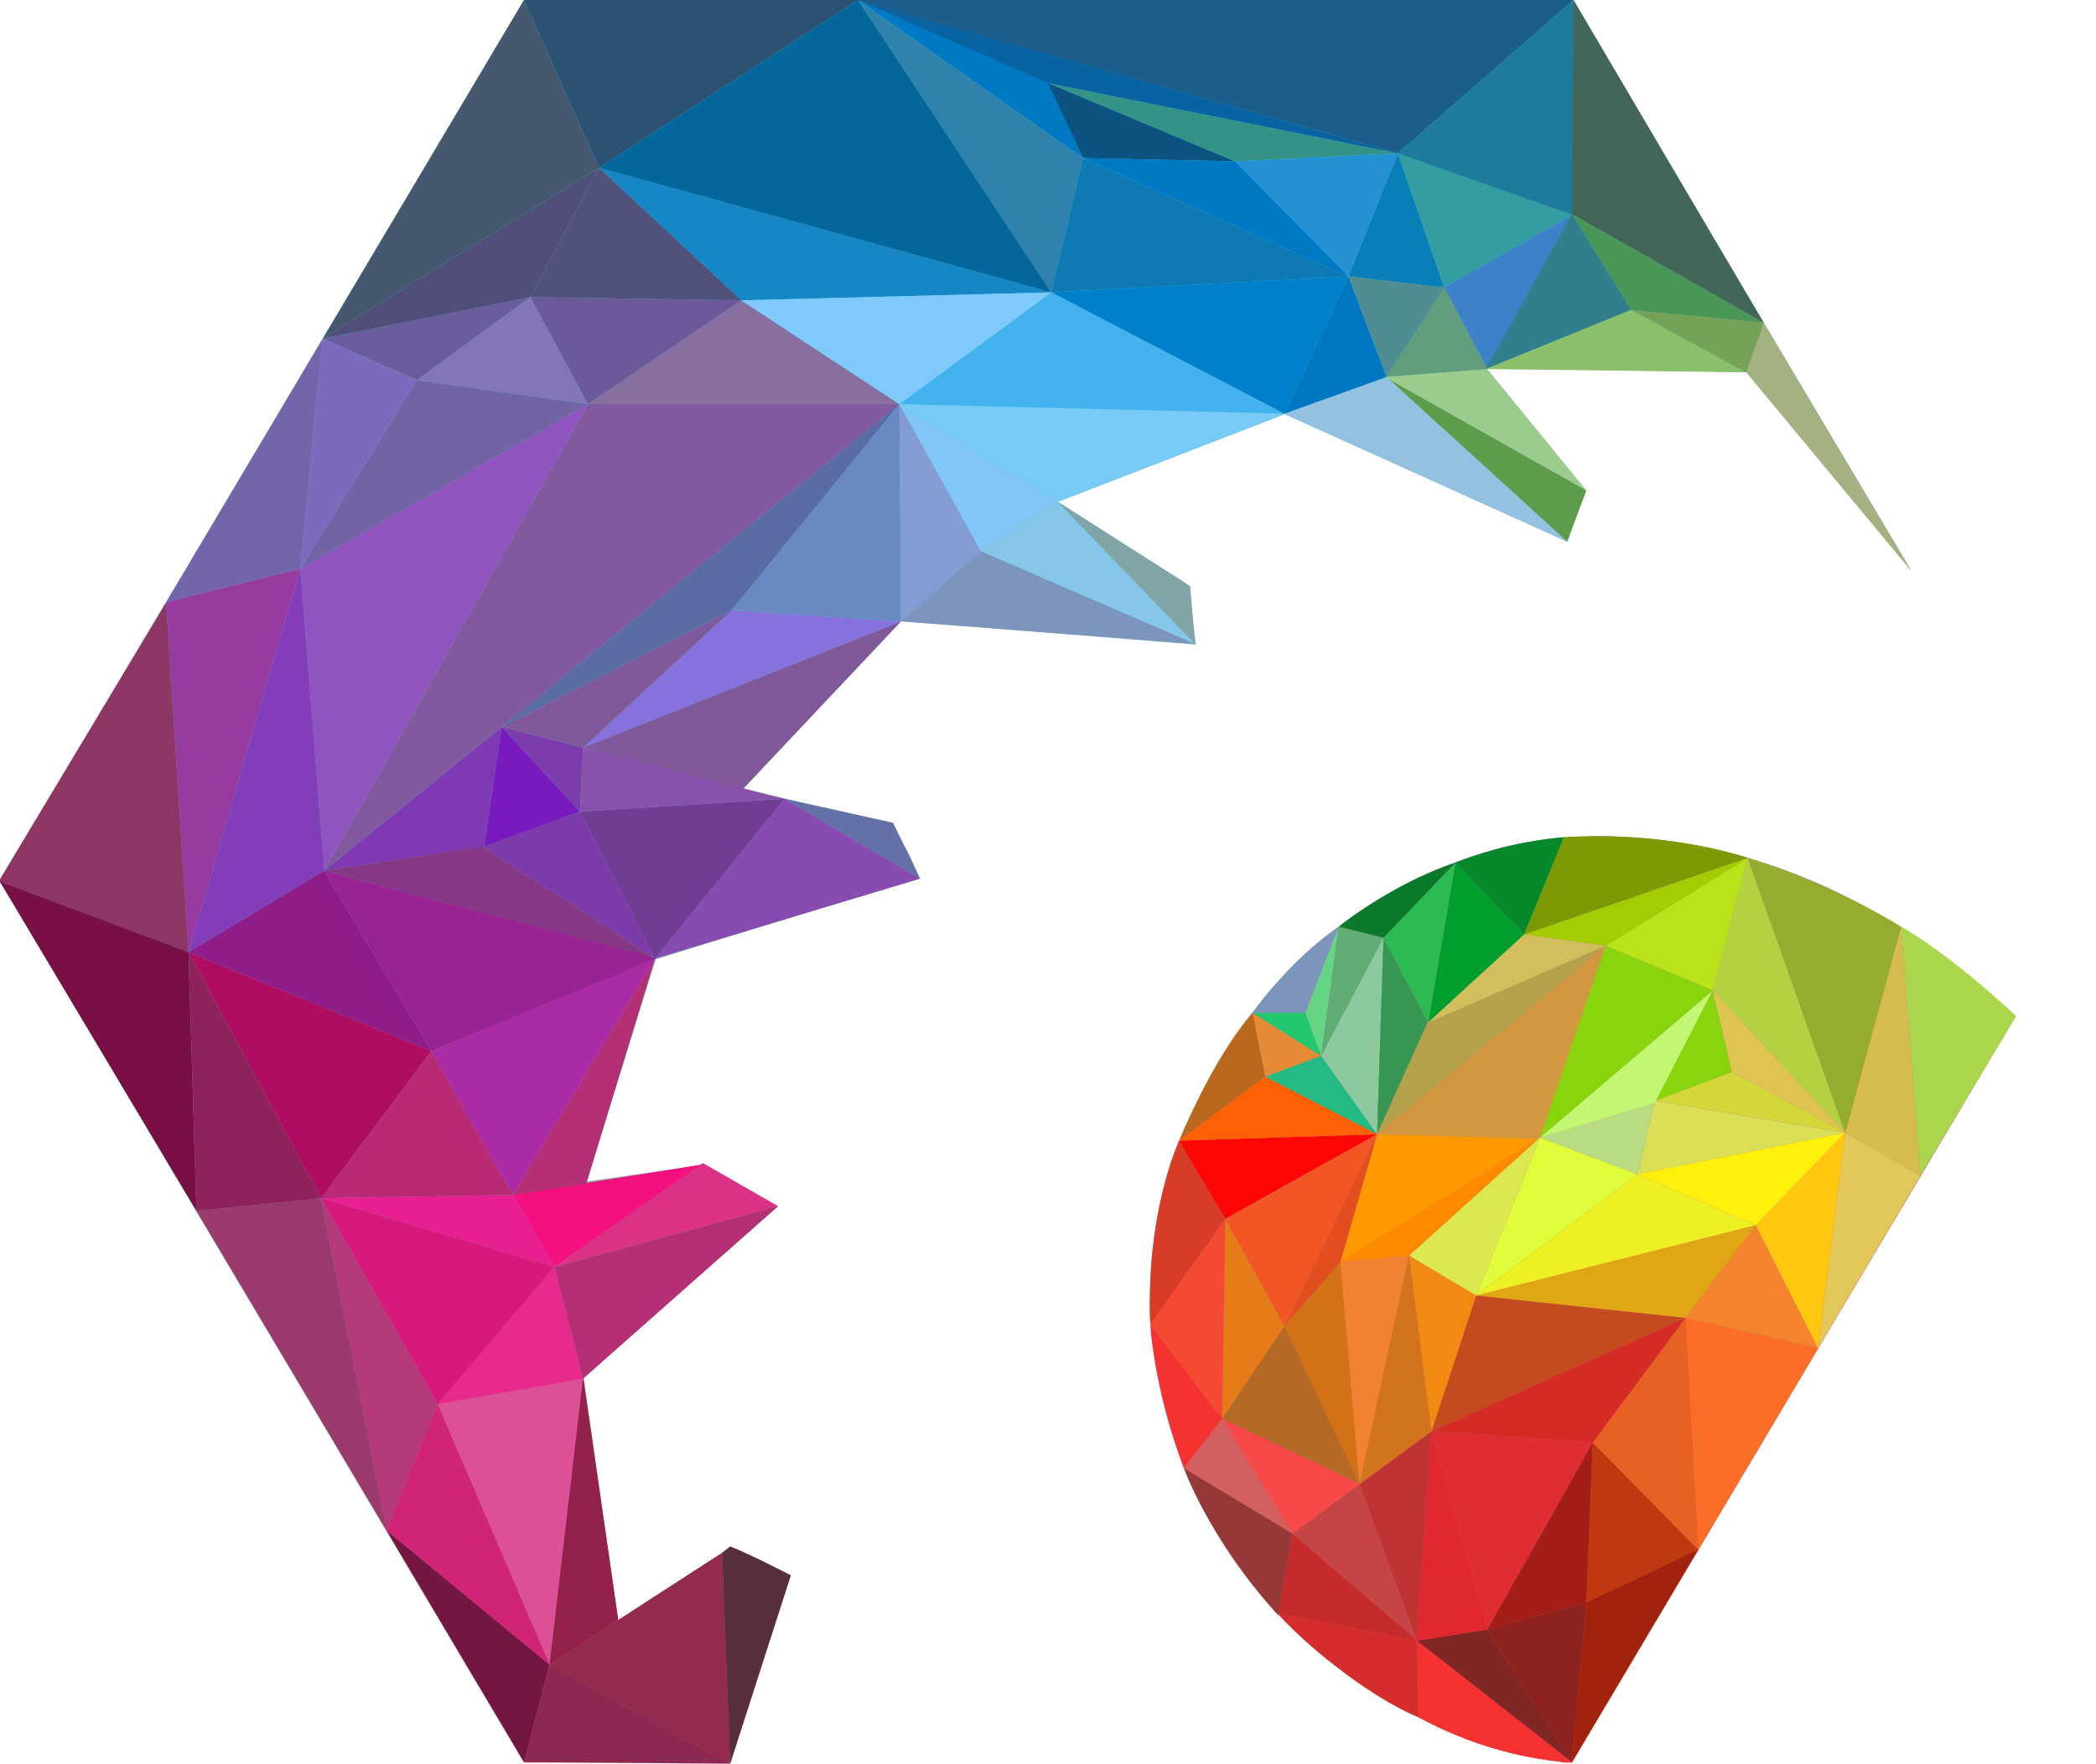 <svg width="656" height="552" viewBox="0 0 656 552" fill="none" xmlns="http://www.w3.org/2000/svg">
<g clip-path="url(#clip0_24_8)">
<path fill-rule="evenodd" clip-rule="evenodd" d="M598.209 178.632L546.759 116.497L465.026 115.232L496.137 153.263C494.608 157.17 494.134 158.643 493.327 161.149C492.742 162.965 491.983 165.323 490.522 169.541L402.094 129.623L331.127 157.073L371.235 182.606C372.651 188.138 372.931 190.519 373.638 196.538C373.813 198.02 374.013 199.722 374.262 201.746L281.945 194.316L232.408 246.919L279.421 257.648C280.856 260.796 281.957 262.762 282.956 264.548C284.45 267.217 285.718 269.482 287.539 274.685L205.223 300.232L183.596 369.814L220.5 364.5C223.445 366.44 225.315 367.671 227.23 368.83C230.56 370.846 234.024 372.642 243.513 377.56L182.652 431.17L193.476 506.982L228.569 484.341C233.877 486.604 235.782 487.414 237.652 488.299C239.632 489.236 241.572 490.258 247.474 493.18L228.679 551.658H164L0 275.829L164 0H492L598.209 178.632ZM630.754 318.29C562.996 254.034 494.432 258.612 469 265.5C421 278.5 383.918 314.009 366.5 364.5C343.638 430.77 380.058 532.274 489.511 551.658H492L630.754 318.29Z" fill="url(#paint0_linear_24_8)"/>
<path d="M413.5 330.5L419 290L408.5 317L413.5 330.5Z" fill="#65D584"/>
<path d="M433 293.5L413.5 330.5L419 290L433 293.5Z" fill="#5FAD75"/>
<path d="M441 393L419.5 395L482 356L441 393Z" fill="#FF8A00"/>
<path d="M482 356L431 355L419.5 395L482 356Z" fill="#FF9900"/>
<path d="M392 317L396 337L413.5 330.5L392 317Z" fill="#E78A36"/>
<path d="M413.5 330.5L431 355L396 337L413.5 330.5Z" fill="#24BA84"/>
<path d="M431 355L433 293.5L413.5 330.5L431 355Z" fill="#8DC99E"/>
<path d="M433 293.5L447 320L431 355L433 293.5Z" fill="#379752"/>
<path d="M431 355L502.5 296L447 319.5L431 355Z" fill="#B3A24B"/>
<path d="M482 356.5L502.5 296L431 355L482 356.5Z" fill="#D3983F"/>
<path d="M408.5 317H392L413.5 330.5L408.5 317Z" fill="#22C76E"/>
<path d="M419.5 395L402 415L431 355L419.5 395Z" fill="#E24E1F"/>
<path d="M477 292.5L447 320L455.5 270L477 292.5Z" fill="#009F2D"/>
<path d="M455.5 270L433 293.5L447 320L455.5 270Z" fill="#2DB954"/>
<path d="M404.5 480L425.5 464.5L443.5 513.5L404.5 480Z" fill="#C54545"/>
<path d="M402 415L425.5 464.5L382.5 444L402 415Z" fill="#B46925"/>
<path d="M382.5 444L404.5 480L370.5 459.5L382.5 444Z" fill="#D26060"/>
<path d="M382.5 444L425.5 464.5L404.5 480L382.5 444Z" fill="#F74949"/>
<path d="M382.5 444L360 414.5C361.2 431.7 367.5 451.667 370.5 459.5L382.5 444Z" fill="#F53232"/>
<path d="M443.5 513.5L444 537.5C464.4 548.7 484.5 551.5 492 551.5L443.5 513.5Z" fill="#F53232"/>
<path d="M400 505L443.5 513.5L444 537.5C426.8 530.3 407.5 513.5 400 505Z" fill="#D52D2D"/>
<path d="M400 505L404.5 480L443.5 513.5L400 505Z" fill="#C62B2B"/>
<path d="M404.5 480L370.5 459.5C377.3 477.1 390.5 495 400 505.5L404.5 480Z" fill="#963838"/>
<path d="M419.5 395L402 415L425.5 464.5L419.5 395Z" fill="#D37117"/>
<path d="M383.5 381.5L369 357C360.2 377.8 359.333 404 360 414.5L383.5 381.5Z" fill="#D73C27"/>
<path d="M402 415L382.5 444L383.5 381.5L402 415Z" fill="#E67B19"/>
<path d="M383.5 381.5L360 414.5L382.5 444L383.5 381.5Z" fill="#F54A32"/>
<path d="M425.5 464.5L441 393L419.5 395L425.5 464.5Z" fill="#F18232"/>
<path d="M489.5 262C474.7 263.2 460.667 267.833 455.5 270L477 292.5L489.5 262Z" fill="#05892A"/>
<path d="M396 337L392 317C382 328.5 373.5 346.5 369 357L396 337Z" fill="#BA681D"/>
<path d="M433 293.5L455.5 270C441.5 274.5 426.5 284 419 290L433 293.5Z" fill="#0B792A"/>
<path d="M419 290C406.6 298.4 395.833 311.5 392 317H408.5L419 290Z" fill="#7D94BD"/>
<path d="M547 268.5L477 292.5L489.5 262C515 260.5 536.5 265 547 268.5Z" fill="#7C9A03"/>
<path d="M448 448L465.5 510L498.5 451.5L448 448Z" fill="#E02D33"/>
<path d="M492 551.5L465.5 510L443.5 513.5L492 551.5Z" fill="#802625"/>
<path d="M498.5 451.5L496.5 501.5L465.5 510L498.5 451.5Z" fill="#A31E17"/>
<path d="M496.5 501.5L492 551.5L465.5 510L496.5 501.5Z" fill="#8E221F"/>
<path d="M448 448L443.5 513.5L465.5 510L448 448Z" fill="#E12830"/>
<path d="M443.5 513.5L425.5 464.5L448 448L443.5 513.5Z" fill="#BF3332"/>
<path d="M498.5 451.5L496.5 501.5L531.5 485L498.5 451.5Z" fill="#C03810"/>
<path d="M496.5 501.5L492 551.5L531.5 485L496.5 501.5Z" fill="#A1230D"/>
<path d="M448 448L425.5 464.5L441 393L448 448Z" fill="#D2741D"/>
<path d="M549.5 383.5L462 405.5L512.5 367.5L549.5 383.5Z" fill="#EDF023"/>
<path d="M462 405.5L482 356L512.5 367.5L462 405.5Z" fill="#E0FB39"/>
<path d="M482 356L441 393L462 405.5L482 356Z" fill="#DCE850"/>
<path d="M549.5 383.5L527.5 412.5L569 422L549.5 383.5Z" fill="#F3832D"/>
<path d="M527.5 412.5L531.5 485L569 422L527.5 412.5Z" fill="#FB6E27"/>
<path d="M549.5 383.5L462 405.5L527.5 412.5L549.5 383.5Z" fill="#E0A616"/>
<path d="M462 405.5L448 448L527.5 412.5L462 405.5Z" fill="#C44B1E"/>
<path d="M527.5 412.5L498.5 451.5L531.5 485L527.5 412.5Z" fill="#E76124"/>
<path d="M498.5 451.5L448 448L527.5 412.5L498.5 451.5Z" fill="#D52B26"/>
<path d="M462 405.5L441 393L448 448L462 405.5Z" fill="#F08A13"/>
<path d="M577.5 354.5C589 361 589 361 601 368L569 422L577.5 354.5Z" fill="#E2C85A"/>
<path d="M512.5 367.5L577.5 354.5C517.5 344.5 542 348.5 518 344.5L512.5 367.5Z" fill="#DBDF57"/>
<path d="M577.5 354.5L549.5 383.5L569 422L577.5 354.5Z" fill="#FFC710"/>
<path d="M549.5 383.5L512.5 367.5L577.5 354.5L549.5 383.5Z" fill="#FFF00D"/>
<path d="M518 344.5L482 356L512.5 367.5L518 344.5Z" fill="#B9DC82"/>
<path d="M328 26L386.5 50.5L437.5 48L328 26Z" fill="#359287"/>
<path d="M339 49.5L328 25.5L268.5 0L339 49.5Z" fill="#0079C4"/>
<path d="M268.5 0L328 26L437.5 48L268.5 0Z" fill="#0963A1"/>
<path d="M339 49.5L386.5 50.5L328 26L339 49.5Z" fill="#0C5381"/>
<path d="M422 86.5L437.5 48L452 90L422 86.5Z" fill="#0A7EB7"/>
<path d="M437.5 48L492.5 67L452 90L437.5 48Z" fill="#349DA1"/>
<path d="M422 86.5L434 118L402 129.5L422 86.5Z" fill="#0077C2"/>
<path d="M268.5 0L339 49.5L329 91.5L268.5 0Z" fill="#3082AC"/>
<path d="M329 91.5L422 86.5L339 49.5L329 91.5Z" fill="#0F79B3"/>
<path d="M492.5 67L452 90L465.5 115.5L492.5 67Z" fill="#3D82C8"/>
<path d="M452 90L434 118L465.5 115.5L452 90Z" fill="#629D7D"/>
<path d="M422 86.5L386.5 50.5L437.5 48L422 86.5Z" fill="#2491D2"/>
<path d="M452 90L422 86.5L434 118L452 90Z" fill="#508D90"/>
<path d="M492.5 0L437.5 48L268 0H492.5Z" fill="#1B5E8B"/>
<path d="M386.5 50.5L339 49.5L422 86.5L386.5 50.5Z" fill="#0079C4"/>
<path d="M492.5 0L493 67.5L437.5 48L492.5 0Z" fill="#1F7B9C"/>
<path d="M422 86.5L329 91.5L402 129.5L422 86.5Z" fill="#0080CB"/>
<path d="M496.5 153.5L490.5 169.5L433.5 118L496.5 153.5Z" fill="#5D9C4A"/>
<path d="M434 118L402 129.5L490.5 169.5L434 118Z" fill="#93C1E2"/>
<path d="M465.5 115.5L433.5 118L496.5 153.5L465.5 115.5Z" fill="#9CCC8D"/>
<path d="M510.5 97L492 67L552 101L510.5 97Z" fill="#4A9656"/>
<path d="M510.5 97L465 115.5L492 67L510.5 97Z" fill="#317F8C"/>
<path d="M402 129.5L329 91.5L281.5 126.5L402 129.5Z" fill="#44B2EF"/>
<path d="M281.5 126.5L232 94L184 126.5H281.5Z" fill="#876F9F"/>
<path d="M329 91.5L232 94L187.5 52.5L329 91.5Z" fill="#1686C5"/>
<path d="M329 91.5L281.5 126.5L232 94L329 91.5Z" fill="#80C9FC"/>
<path d="M166 93L130.5 119L101 106L166 93Z" fill="#6B5C9D"/>
<path d="M166 93L184 126.5L130.5 119L166 93Z" fill="#8476B4"/>
<path d="M184 126.5L232 94L166 93L184 126.5Z" fill="#6C5999"/>
<path d="M281.5 126.5L229 191L157 227.5L281.5 126.5Z" fill="#5B6BA3"/>
<path d="M229 191L282 194.5L182.5 234L229 191Z" fill="#8772DD"/>
<path d="M282 194.5L281.5 126.5L229 191L282 194.5Z" fill="#6989C2"/>
<path d="M182.5 234L229 191L157 227.5L182.5 234Z" fill="#80599A"/>
<path d="M157 227.5L151.5 265L101.5 272.5L157 227.5Z" fill="#7F39B3"/>
<path d="M157 227.5L181.5 254L151.5 265L157 227.5Z" fill="#781ABD"/>
<path d="M181.5 254L182.5 234L157 227.5L181.5 254Z" fill="#7D3CAC"/>
<path d="M182.5 234L282 194.5L232.5 247L182.5 234Z" fill="#80599A"/>
<path d="M94 178L130.5 119L184 126.5L94 178Z" fill="#7264A2"/>
<path d="M130.5 119L101 106L94 178L130.5 119Z" fill="#7D69BE"/>
<path d="M166 93L187.5 52.5L101 106L166 93Z" fill="#504F79"/>
<path d="M187.5 52.5L232 94L166 93L187.5 52.5Z" fill="#50517D"/>
<path d="M288 275L205 300L245.5 250L288 275Z" fill="#884BB1"/>
<path d="M279.5 257.5L288 275L245.5 250L279.5 257.5Z" fill="#6471A6"/>
<path d="M205 300L181.5 254L245.5 250L205 300Z" fill="#713C94"/>
<path d="M245.5 250L181.5 254L182.5 234L245.5 250Z" fill="#8851AC"/>
<path d="M181.5 254L151 265L205 300L181.5 254Z" fill="#7D3BA9"/>
<path d="M151 265L101.5 272.5L205 300L151 265Z" fill="#873884"/>
<path d="M94 178L101 106L52 188.5L94 178Z" fill="#7465AA"/>
<path d="M52 188.5L94 178L59 298L52 188.5Z" fill="#983BA0"/>
<path d="M59 298L52 188.5L-0.5 276L59 298Z" fill="#8E3664"/>
<path d="M184 126.5L94 178L101.5 272.5L184 126.5Z" fill="#9154BF"/>
<path d="M94 178L59 298L101.5 272.5L94 178Z" fill="#833DB8"/>
<path d="M101.5 272.5L59 298L135 329L101.5 272.5Z" fill="#8E1C89"/>
<path d="M0 276L59 298L61.5 379L0 276Z" fill="#781046"/>
<path d="M61.5 379L100.5 375L121 479L61.5 379Z" fill="#9B3B6D"/>
<path d="M61.5 379L59 298L100.5 375L61.5 379Z" fill="#8E235B"/>
<path d="M135 329L59 298L100.5 375L135 329Z" fill="#AF0D62"/>
<path d="M135 329L101.5 272.5L205.5 300L135 329Z" fill="#982393"/>
<path d="M135 329L160.5 374L205 300L135 329Z" fill="#AA2BA5"/>
<path d="M135 329L100.5 375L160.5 374L135 329Z" fill="#B82A74"/>
<path d="M137 439.5L100.5 375L121 479L137 439.5Z" fill="#B43A7A"/>
<path d="M172 521L137 439.5L182.5 431.5L172 521Z" fill="#DC5195"/>
<path d="M182.5 431.5L173.5 396.5L137 439.5L182.5 431.5Z" fill="#E82A8E"/>
<path d="M172 521L164 551.5L121 479L172 521Z" fill="#731642"/>
<path d="M172 521L226 486L228.5 552L172 521Z" fill="#932B4E"/>
<path d="M228.5 552L226 486L228.5 484L231 485L237.5 488L247.5 493L228.5 552Z" fill="#572E3E"/>
<path d="M228.5 552L164 551.5L172 521L228.5 552Z" fill="#8B2952"/>
<path d="M182.5 431.5L243.5 377.5L173.5 396.5L182.5 431.5Z" fill="#B52F74"/>
<path d="M219.5 364.5L173.5 396.5L160.5 374L219.5 364.5Z" fill="#F41080"/>
<path d="M183.5 370.5L205 300L160.5 374L183.5 370.5Z" fill="#B52F74"/>
<path d="M243.5 377.5L173.5 396.5L220 364L243.5 377.5Z" fill="#DB3285"/>
<path d="M187.5 52.5L101 106L164 0L187.5 52.5Z" fill="#46586E"/>
<path d="M268.5 0L329 91.5L187.5 52.5L268.5 0Z" fill="#03679B"/>
<path d="M268.5 0H164L187.5 52.5L268.5 0Z" fill="#2B5273"/>
<path d="M184 126.5L101.5 272.5L281.5 126.5H184Z" fill="#81599F"/>
<path d="M193.5 507L172 521L182.5 431L193.5 507Z" fill="#94214C"/>
<path d="M121 479L137 439.5L172 521L121 479Z" fill="#D02476"/>
<path d="M160.5 374L100.5 375L173.5 396.5L160.5 374Z" fill="#E81F91"/>
<path d="M100.5 375L137 439.5L173.5 396.5L100.5 375Z" fill="#D7197D"/>
<path d="M374 201.5L282 194.5L307 172.5L374 201.5Z" fill="#7D94BD"/>
<path d="M307 172.5L281.5 126.5L282 194.5L307 172.5Z" fill="#859BD4"/>
<path d="M281.5 126.5L331 157L307 172.5L281.5 126.5Z" fill="#82C6F7"/>
<path d="M331 157L402 129.5L281.5 126.5L331 157Z" fill="#78CBF7"/>
<path d="M331 157L307 172.5L374 201.5L331 157Z" fill="#86C6E9"/>
<path d="M372.5 183.5L331 157L374 201.5L372.5 183.5Z" fill="#81A4A7"/>
<path d="M552 101L546.5 116.5L598 178.5L552 101Z" fill="#A4B281"/>
<path d="M492.5 0L492 67L552 101L492.5 0Z" fill="#446658"/>
<path d="M465 115.5L510.5 97L546.5 116.5L465 115.5Z" fill="#8AC06A"/>
<path d="M546.5 116.5L552 101L510.5 97L546.5 116.5Z" fill="#76A159"/>
<path d="M595 290L577.5 354.5L601 368L595 290Z" fill="#D6BC4E"/>
<path d="M631 318L601 368L595 290C609.5 298.5 624 311.5 631 318Z" fill="#AAD64E"/>
<path d="M547 268.5L536 310L577.5 354.5L547 268.5Z" fill="#B4D141"/>
<path d="M536 310L542 335.5L577.5 354.5L536 310Z" fill="#DFC454"/>
<path d="M542 335.5L518 344.5L577.5 354.5L542 335.5Z" fill="#D2D73A"/>
<path d="M542 335.5L536 310L518 344.5L542 335.5Z" fill="#88D40D"/>
<path d="M547 268.5L502.5 296L536 310L547 268.5Z" fill="#BAE218"/>
<path d="M502.5 296L477 292.5L547 268.5L502.5 296Z" fill="#A4CC03"/>
<path d="M595 290C576 278.5 556 271.167 547 268.5L577.5 354.5L595 290Z" fill="#94AD2F"/>
<path d="M369 357L431 355L383.5 381.5L369 357Z" fill="#FF0606"/>
<path d="M396 337L431 355L369 357L396 337Z" fill="#FF6006"/>
<path d="M402 415L383.5 381.5L431 355L402 415Z" fill="#F25624"/>
<path d="M518 345L536 310L482 356L518 345Z" fill="#C3F771"/>
<path d="M536 310L502.5 296L482 356L536 310Z" fill="#88D50D"/>
<path d="M502.5 296L477 292.5L447 320L502.5 296Z" fill="#D1BF5E"/>
</g>
<defs>
<linearGradient id="paint0_linear_24_8" x1="288.935" y1="125" x2="481.965" y2="552.968" gradientUnits="userSpaceOnUse">
<stop stop-color="#4ED4E7"/>
<stop offset="1" stop-color="#F43232" stop-opacity="0.92"/>
</linearGradient>
<clipPath id="clip0_24_8">
<rect width="656" height="552" fill="white"/>
</clipPath>
</defs>
</svg>
